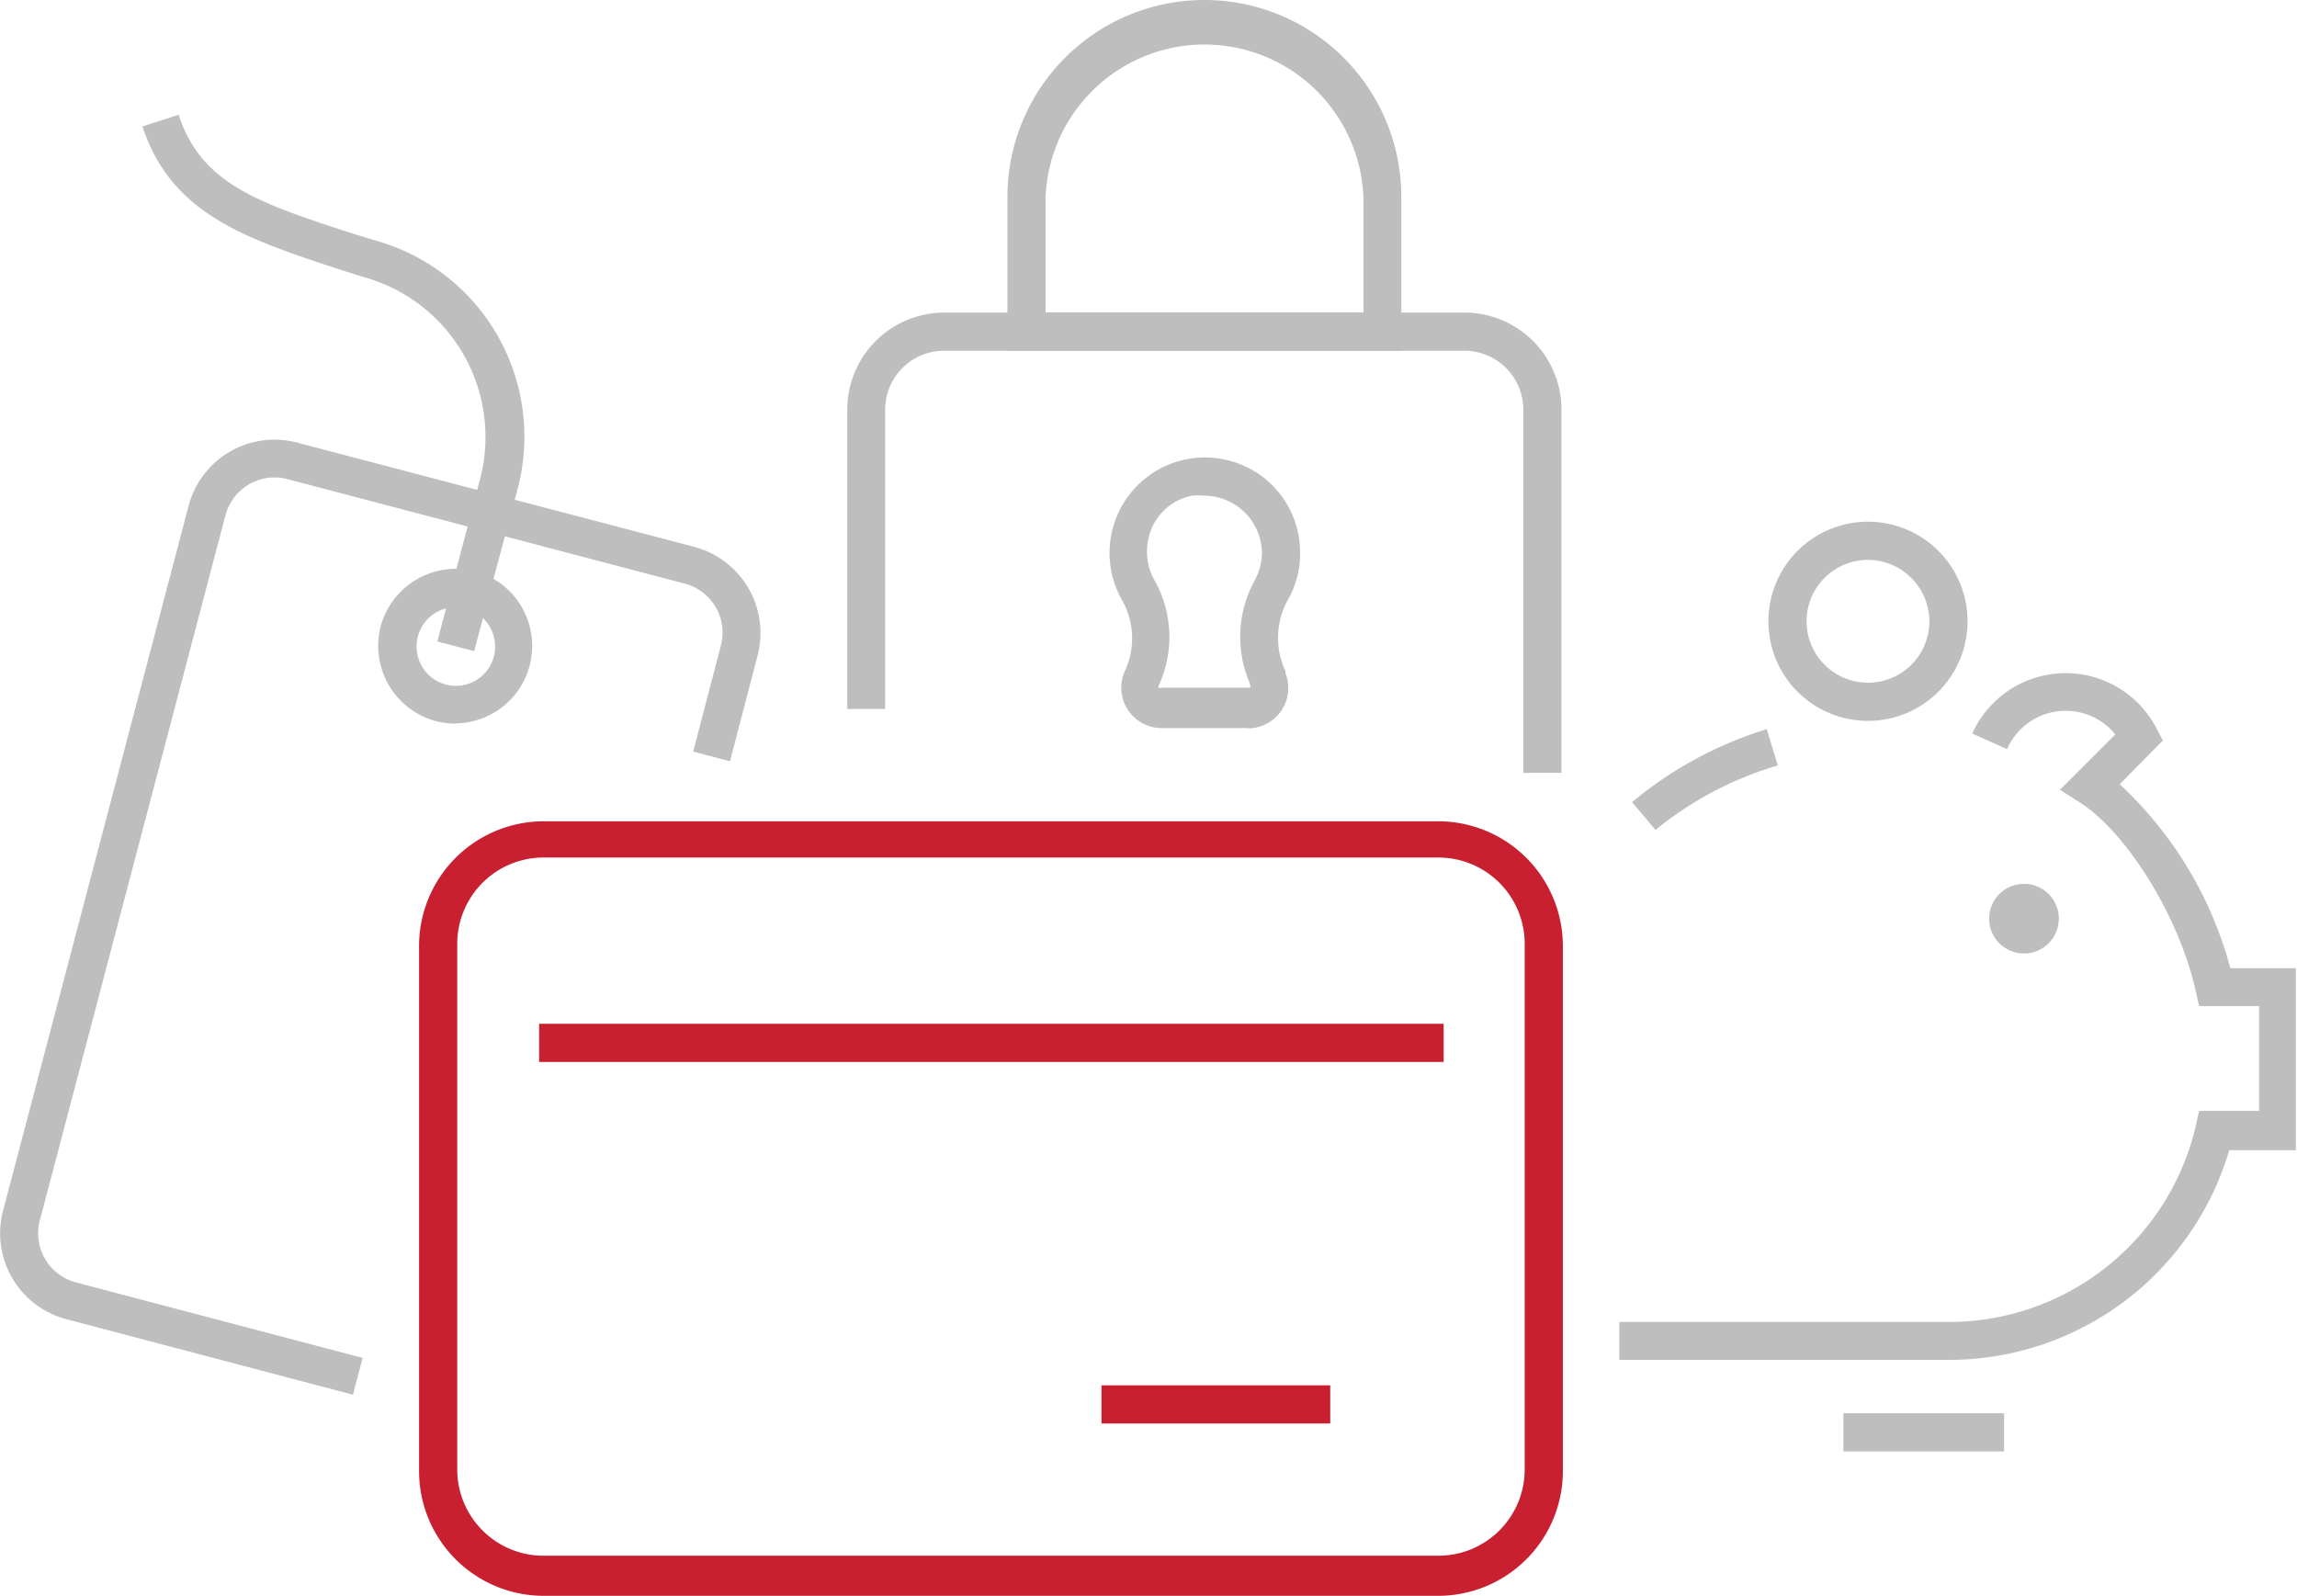 <svg id="Layer_1" data-name="Layer 1" xmlns="http://www.w3.org/2000/svg" viewBox="0 0 83.04 57.69"><defs><style>.cls-1{fill:#bfbebe;}.cls-2{fill:#c82030;}</style></defs><circle class="cls-1" cx="73.17" cy="33.21" r="1.26"/><path class="cls-1" d="M70.42,49.16H58.54V47.79H70.42a9.17,9.17,0,0,0,8.94-7l.14-.63h2.17V36.37H79.5l-.12-.54c-.59-2.66-2.47-5.72-4.19-6.82l-.72-.46,2-2a2.31,2.31,0,0,0-3.91.53l-1.26-.56a3.7,3.7,0,0,1,6.66-.19l.23.44-1.56,1.58a14,14,0,0,1,4,6.65H83v6.58H80.59A10.56,10.56,0,0,1,70.42,49.16Z"/><path class="cls-1" d="M59.85,30,59,29a14,14,0,0,1,4.87-2.64l.4,1.31A12.71,12.71,0,0,0,59.85,30Z"/><path class="cls-1" d="M67.53,26.06a3.6,3.6,0,1,1,3.6-3.6A3.6,3.6,0,0,1,67.53,26.06Zm0-5.82a2.22,2.22,0,1,0,2.22,2.22A2.23,2.23,0,0,0,67.53,20.24Z"/><rect class="cls-1" x="66.64" y="51.09" width="5.81" height="1.38"/><path class="cls-1" d="M12.76,50.42,2.4,47.69A3.21,3.21,0,0,1,.11,43.77L6.82,18.28A3.21,3.21,0,0,1,10.74,16L25.1,19.77a3.22,3.22,0,0,1,2.29,3.92l-1,3.83-1.33-.35,1-3.83a1.83,1.83,0,0,0-1.3-2.24L10.39,17.32A1.83,1.83,0,0,0,9,17.51a1.85,1.85,0,0,0-.85,1.12L1.44,44.12a1.83,1.83,0,0,0,1.31,2.24l10.36,2.73Z"/><path class="cls-1" d="M16.48,26.16a3,3,0,0,1-.72-.09,2.82,2.82,0,0,1-2-3.42h0a2.82,2.82,0,0,1,3.42-2,2.8,2.8,0,0,1-.71,5.5ZM15.11,23a1.42,1.42,0,1,0,1.73-1,1.41,1.41,0,0,0-1.73,1Z"/><path class="cls-1" d="M17.14,23.54l-1.33-.35,1.54-5.85A6,6,0,0,0,13.09,10l-1-.32c-3.31-1.09-5.92-2-6.94-5.11l1.31-.42c.8,2.49,2.9,3.18,6.06,4.22l1,.31a7.36,7.36,0,0,1,5.19,9Z"/><path class="cls-2" d="M52,57.69H19.65a4.51,4.51,0,0,1-4.5-4.5v-19a4.51,4.51,0,0,1,4.5-4.5H52a4.51,4.51,0,0,1,4.5,4.5v19A4.51,4.51,0,0,1,52,57.69ZM19.65,31a3.12,3.12,0,0,0-3.12,3.12v19a3.12,3.12,0,0,0,3.12,3.12H52a3.12,3.12,0,0,0,3.12-3.12v-19A3.12,3.12,0,0,0,52,31Z"/><rect class="cls-2" x="19.49" y="37.01" width="32.7" height="1.38"/><rect class="cls-2" x="39.82" y="50.08" width="8.27" height="1.38"/><path class="cls-1" d="M56.45,27.94H55.07V14.81a2.13,2.13,0,0,0-2.13-2.13H34.14A2.13,2.13,0,0,0,32,14.81V25.63H30.63V14.81a3.51,3.51,0,0,1,3.51-3.51h18.8a3.51,3.51,0,0,1,3.51,3.51Z"/><path class="cls-1" d="M50.66,12.68H36.42V7.12a7.12,7.12,0,1,1,14.24,0ZM37.8,11.3H49.29V7.12a5.75,5.75,0,0,0-11.49,0Z"/><path class="cls-1" d="M45.12,26.32H42a1.46,1.46,0,0,1-1.34-2.05,2.8,2.8,0,0,0-.07-2.53,3.45,3.45,0,0,1,5.16-4.42A3.43,3.43,0,0,1,47,20a3.35,3.35,0,0,1-.45,1.7,2.84,2.84,0,0,0-.08,2.56l0,.07a1.46,1.46,0,0,1-1.36,2Zm-1.57-8.4a2.4,2.4,0,0,0-.46,0,2,2,0,0,0-1.58,1.6A2.08,2.08,0,0,0,41.75,21a4.18,4.18,0,0,1,.14,3.78.07.07,0,0,0,0,.08.1.1,0,0,0,.08,0h3.15a.08.08,0,0,0,.07,0,.07.07,0,0,0,0-.08l0-.06A4.23,4.23,0,0,1,45.35,21a2.13,2.13,0,0,0,.27-1,2.09,2.09,0,0,0-2.07-2.08Z"/></svg>
